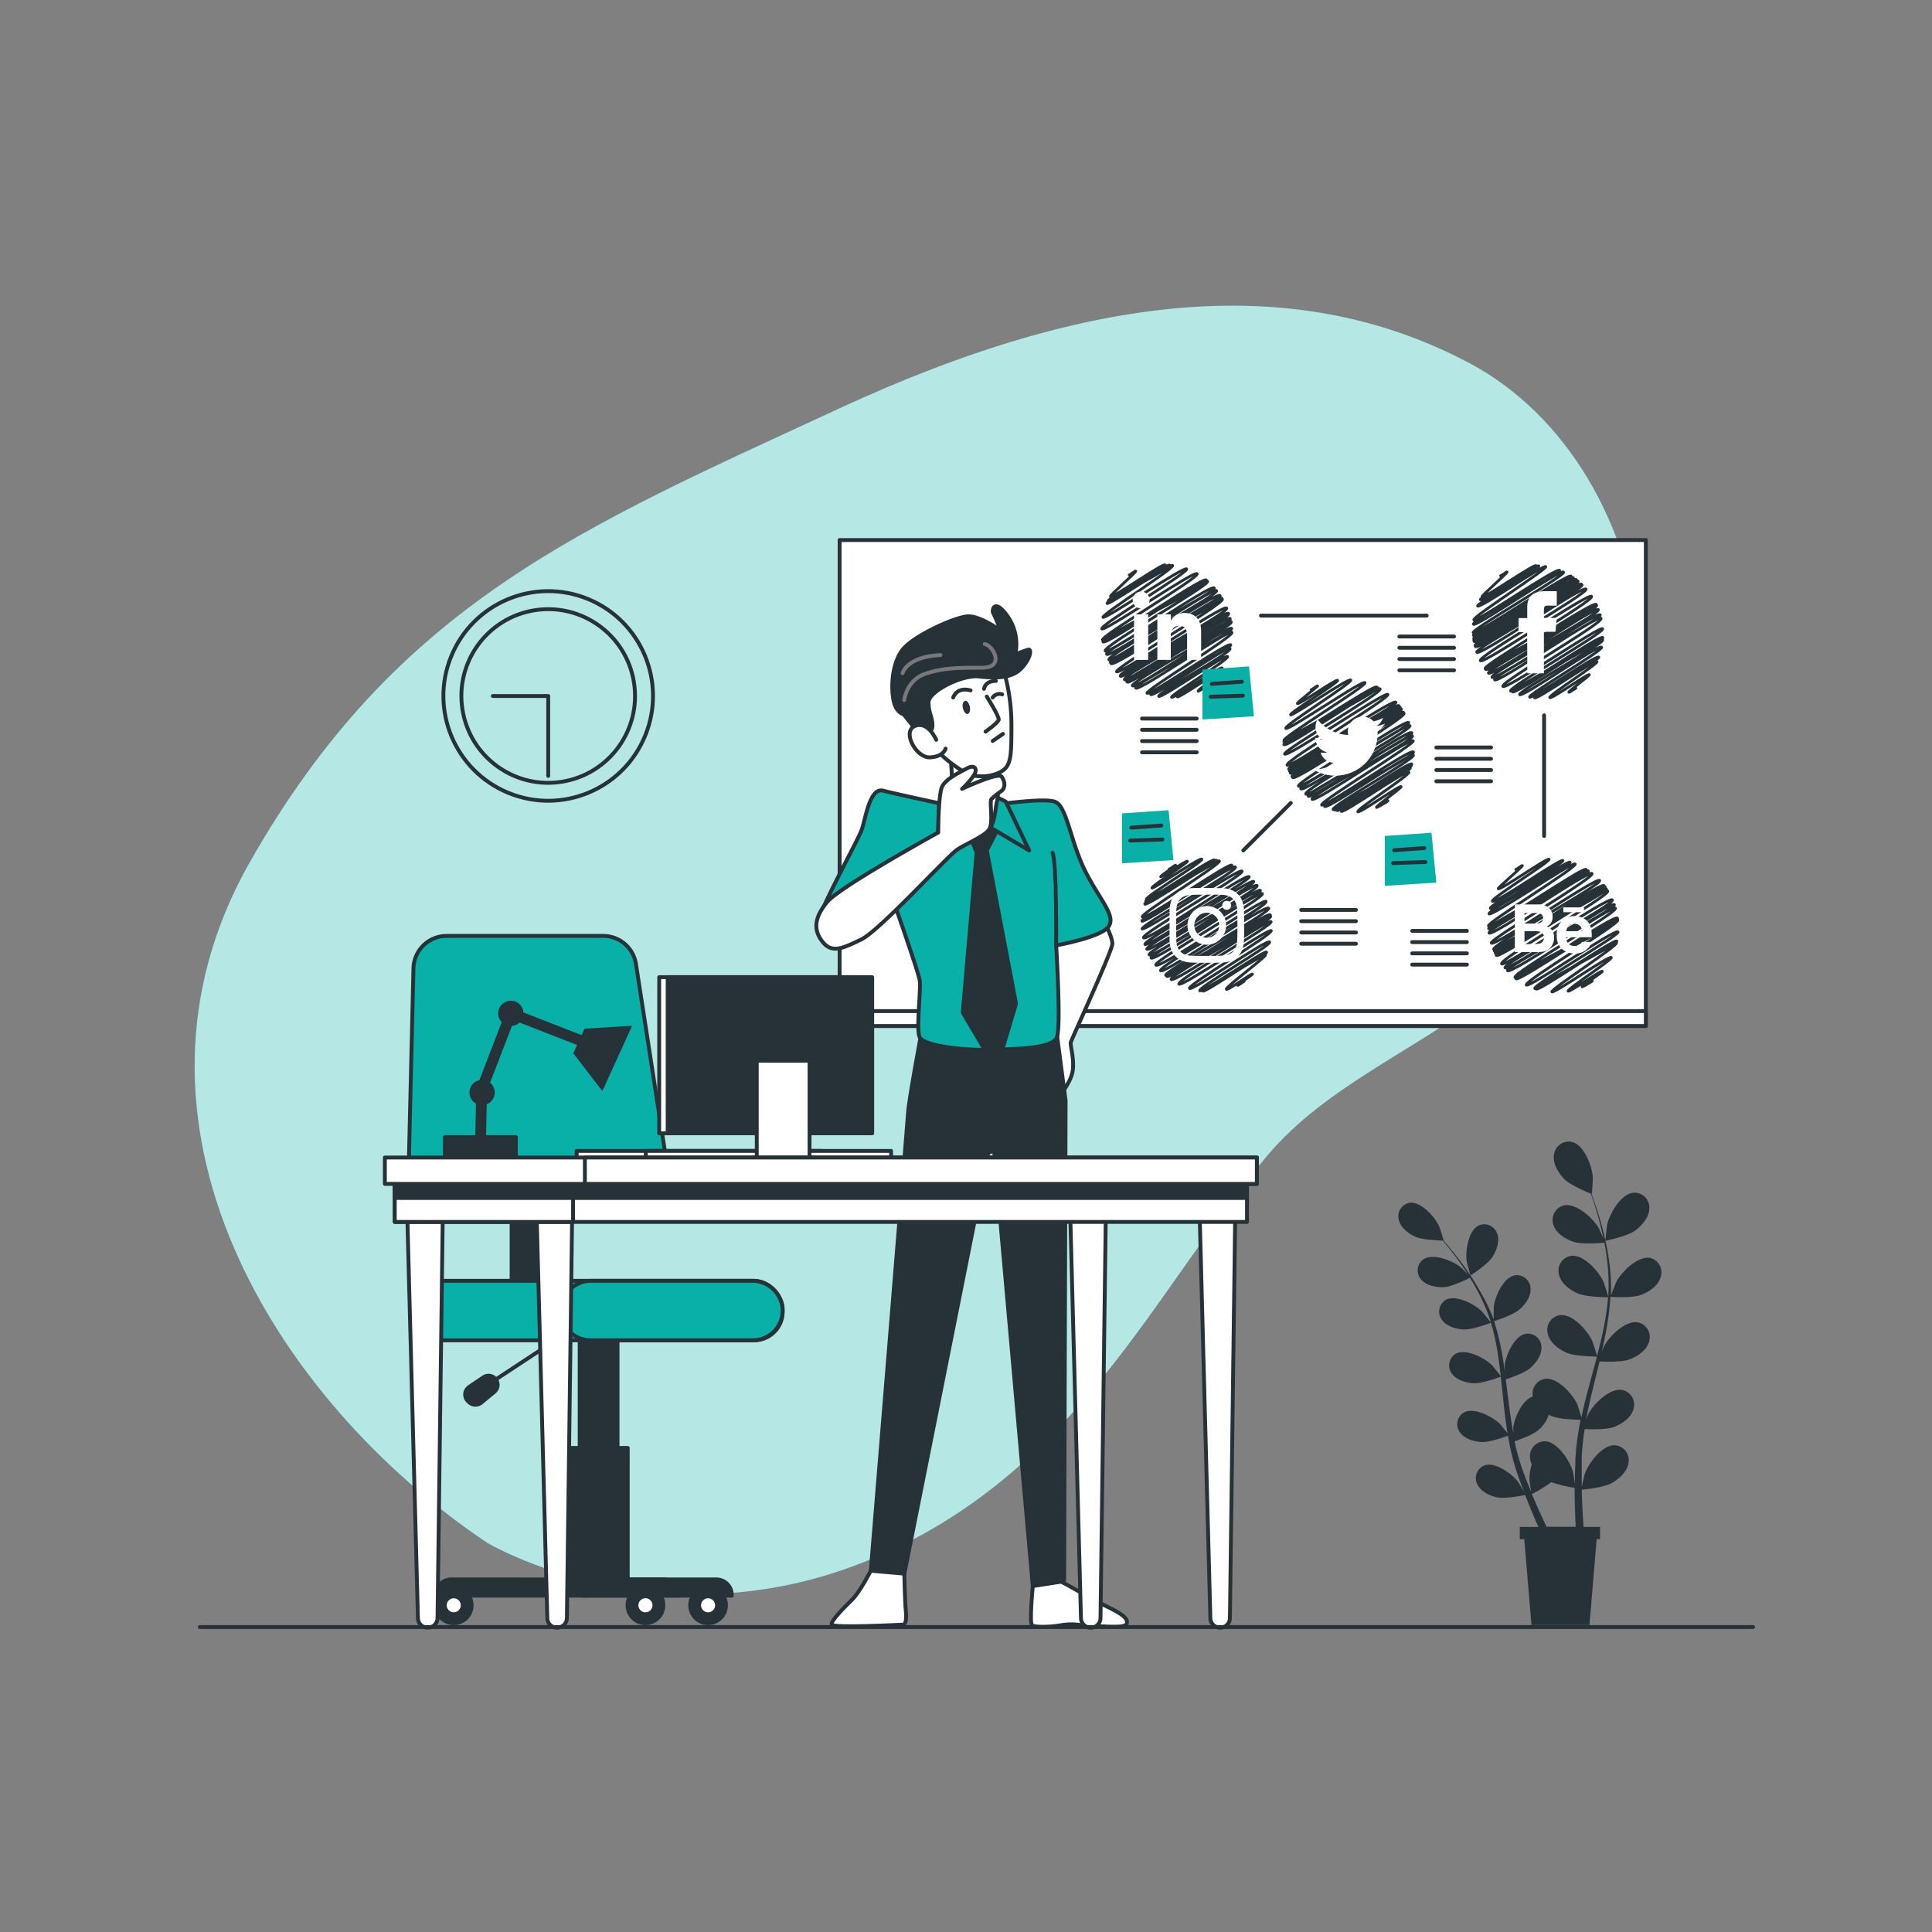 <svg xmlns="http://www.w3.org/2000/svg" viewBox="0 0 500 500"><rect x="0" y="0" width="500" height="500" fill="#808080" stroke="none"/><g id="freepik--background-simple--inject-200"><path d="M126.05,399.25s44.5,26.64,98.5,4.62,74-69.78,103.42-104.79c15.41-18.34,39.4-27.63,58.18-42.7,60-48.18,44.67-135.68-6-162.48-43.87-23.2-96.41-19-163,11.83S102.62,156.15,64.58,223.25,71,362.37,126.05,399.25Z" style="fill:#08B0A7"></path><path d="M126.05,399.25s44.5,26.64,98.5,4.62,74-69.78,103.42-104.79c15.41-18.34,39.4-27.63,58.18-42.7,60-48.18,44.67-135.68-6-162.48-43.87-23.2-96.41-19-163,11.83S102.62,156.15,64.58,223.25,71,362.37,126.05,399.25Z" style="fill:#fff;opacity:0.7"></path></g><g id="freepik--Plants--inject-200"><path d="M427.08,325.55c-3.21-.59-7.39,3.58-8.76,6.15-.1.18-1.07,2.63-1.41,3.56,0,0,0-.06,0-.09a51.17,51.17,0,0,0-.5-9,69.29,69.29,0,0,0-1.58-7.85c-.6-2.41-1.3-4.57-1.94-6.48-.35-1-.69-2-1-2.84l.06,0c.06,0,.29-3.94.27-4.19-.16-2.91-2.19-8.44-5.35-9.27a3.87,3.87,0,0,0-4.71,3.31c-.36,2.28,1.14,4.69,2.65,6.26s5.84,3.37,6.9,3.8c.32.9.66,1.89,1,3,.59,1.92,1.24,4.09,1.79,6.5.16.68.31,1.38.46,2.1-.47-1.09-1.18-2.64-1.26-2.78-1.49-2.51-5.84-6.49-9-5.76a3.86,3.86,0,0,0-2.65,5.1c.73,2.19,3.17,3.64,5.24,4.33s6.87.3,7.92.19c.28,1.49.54,3,.72,4.66a50.45,50.45,0,0,1,.3,8.85c0,.18,0,.36,0,.54-.14-.56-1.15-3.7-1.25-3.91-1.2-2.66-5.09-7.09-8.34-6.72a3.87,3.87,0,0,0-3.2,4.79c.49,2.25,2.76,4,4.74,4.87,2.27,1.05,7.78,1.06,8,1.06a69.43,69.43,0,0,1-1.31,8.74c-.45,2.14-1,4.29-1.55,6.44-.2-.73-1.14-3.64-1.23-3.84-1.2-2.66-5.09-7.09-8.34-6.72a3.87,3.87,0,0,0-3.2,4.79c.49,2.25,2.76,4,4.74,4.88,2.17,1,7.31,1.05,8,1.06-.25,1-.51,1.94-.78,2.92-.86,3.18-1.74,6.37-2.51,9.54-.27,1.09-.51,2.17-.73,3.25-.34-1.12-1-3.08-1-3.24-1.21-2.66-5.1-7.09-8.35-6.71a3.84,3.84,0,0,0-3.22,4.57c-2.74.87-4.75,5.46-5.06,8,0,.09,0,.7,0,1.4-.2-1-.38-2.06-.54-3.11-.44-2.91-.8-5.88-1.17-8.85l-.24-1.87c1.06-.34,4.95-1.67,6.43-3s3-3.42,2.79-5.51a3.52,3.52,0,0,0-4.07-3.28c-2.92.56-5.09,5.45-5.42,8.08,0,.09,0,.75,0,1.5-.22-1.61-.47-3.21-.76-4.79a62,62,0,0,0-2-8.06c.62-.19,5-1.62,6.63-3.07s3-3.43,2.79-5.52a3.5,3.5,0,0,0-4.07-3.27c-2.92.55-5.09,5.44-5.42,8.07,0,.19-.05,2.58,0,3.48,0,0,0-.06,0-.08A47.24,47.24,0,0,0,383,334.1a62.71,62.71,0,0,0-3.91-6.14c-1.3-1.84-2.6-3.45-3.76-4.86-.63-.75-1.23-1.44-1.79-2.07h.06c.05,0-1.05-3.43-1.14-3.64-1.09-2.42-4.62-6.44-7.57-6.11a3.51,3.51,0,0,0-2.91,4.34c.44,2.05,2.5,3.61,4.3,4.44s6,.95,7.08,1c.57.66,1.18,1.39,1.82,2.19,1.13,1.44,2.39,3.06,3.64,4.93.36.52.72,1.07,1.08,1.62-.76-.77-1.86-1.85-2-1.94-2.08-1.64-7.07-3.59-9.53-1.93a3.5,3.5,0,0,0-.59,5.19c1.34,1.61,3.89,2.05,5.86,2s5.92-2,6.77-2.43c.74,1.17,1.46,2.4,2.14,3.71a45.48,45.48,0,0,1,3.15,7.4c.05.16.09.32.14.48-.3-.43-2.19-2.77-2.34-2.91-1.89-1.86-6.63-4.34-9.26-3a3.52,3.52,0,0,0-1.15,5.1c1.15,1.75,3.63,2.46,5.61,2.59,2.27.15,6.94-1.65,7.16-1.73a60.34,60.34,0,0,1,1.74,7.83c.32,2,.57,4,.79,6-.4-.56-2.15-2.72-2.29-2.86-1.89-1.86-6.63-4.34-9.26-3a3.51,3.51,0,0,0-1.15,5.1c1.15,1.74,3.63,2.46,5.61,2.58,2.16.14,6.54-1.49,7.11-1.71.1.91.2,1.82.29,2.73.31,3,.61,6,1,8.91.13,1,.28,2,.44,3-.65-.83-1.83-2.28-1.95-2.4-1.89-1.86-6.63-4.34-9.26-3a3.52,3.52,0,0,0-1.15,5.1c1.15,1.75,3.63,2.46,5.61,2.58s5.77-1.21,6.87-1.62c.28,1.67.61,3.31,1,4.91.19.69.33,1.41.54,2.06l.6,2c.46,1.32.88,2.55,1.33,3.78.22.58.43,1.16.65,1.73-.54-.94-1.36-2.35-1.45-2.47-1.59-2.13-5.9-5.3-8.71-4.34a3.52,3.52,0,0,0-1.91,4.87c.88,1.9,3.22,3,5.15,3.41s6.52-.45,7.25-.61c.57,1.47,1.13,2.88,1.68,4.2s1.19,2.8,1.75,4.05h-4.82v3.17h1.15l1.88,22.23h15l1.87-22.23h.87v-3.17h-4.26c-.12-1.59-.23-3.31-.32-5.15-.07-1.43-.12-2.93-.16-4.48.8-.07,5.78-.57,7.82-1.74,1.89-1.08,4-3,4.3-5.27a3.87,3.87,0,0,0-3.6-4.49c-3.27-.09-6.76,4.66-7.73,7.41-.07.18-.58,2.39-.8,3.49,0-.94,0-1.9,0-2.87,0-1.41,0-2.89,0-4.32,0-.75.07-1.5.11-2.26s.14-1.49.2-2.25c.12-1.11.28-2.25.46-3.39,1.45.07,5.65.2,7.61-.55s4.41-2.35,5-4.56a3.86,3.86,0,0,0-2.88-5c-3.21-.59-7.38,3.57-8.76,6.15-.05.08-.3.7-.58,1.42.21-1.13.43-2.27.68-3.4.7-3.16,1.51-6.36,2.3-9.56.17-.67.33-1.34.5-2,1.22.07,5.74.24,7.79-.55s4.41-2.34,5-4.56a3.87,3.87,0,0,0-2.88-5c-3.22-.58-7.39,3.58-8.76,6.16-.05.09-.33.76-.63,1.53.41-1.74.79-3.49,1.11-5.23a68.45,68.45,0,0,0,1.15-9.06c.71.05,5.8.32,8-.53,2-.78,4.4-2.34,5-4.56A3.86,3.86,0,0,0,427.08,325.55Zm-26.85,69.57q-1-2.16-2.18-4.74c-.53-1.19-1.06-2.44-1.6-3.74a32.56,32.56,0,0,0,5-3.06,36.59,36.59,0,0,0,6.07,1.48c0,1.73,0,3.4.07,5,.05,1.82.12,3.51.2,5.08Zm7.9-22.1c-.08.78-.22,1.57-.25,2.33s-.11,1.5-.17,2.25c0,1.54-.11,3-.12,4.41,0,.68,0,1.36,0,2-.17-1.18-.46-3-.51-3.11-.79-2.81-4-7.78-7.23-7.9a3.87,3.87,0,0,0-3.89,4.24,5,5,0,0,0,.46,1.73,13.12,13.12,0,0,0-.61,3.91c0,.18.29,2.21.46,3.22-.32-.79-.65-1.59-1-2.42-.47-1.18-.93-2.45-1.39-3.67-.21-.64-.42-1.29-.64-2s-.37-1.31-.56-2c-.26-1-.5-2-.72-3,1.25-.42,4.85-1.68,6.26-3a8.94,8.94,0,0,0,2.61-3.88l.52.27c2,.91,6.41,1,7.7,1.05Q408.5,370.33,408.13,373Z" style="fill:#263238"></path><path d="M423.19,318.45c1.75-1.29,3.63-3.43,3.66-5.73a3.87,3.87,0,0,0-4.09-4.05c-3.26.29-6.18,5.41-6.83,8.25-.06.25-.49,4.19-.43,4.18S421.13,320,423.19,318.45Z" style="fill:#263238"></path><path d="M380.58,330.07s4.39-2.8,5.65-4.76c1.06-1.67,2-4.09,1.23-6.05a3.51,3.51,0,0,0-4.79-2.09c-2.67,1.3-3.47,6.6-3.09,9.22C379.61,326.61,380.53,330.1,380.58,330.07Z" style="fill:#263238"></path></g><g id="freepik--Board--inject-200"><rect x="217.29" y="139.76" width="208.65" height="125.77" style="fill:#fff;stroke:#263238;stroke-linecap:round;stroke-linejoin:round"></rect><rect x="217.29" y="261.67" width="208.65" height="3.86" style="fill:#fff;stroke:#263238;stroke-linecap:round;stroke-linejoin:round"></rect><path d="M392.29,225c.07.12,1.62-1.1,1.7-1,.16.28-6.43,5.76-6.27,6,.35.62,12.84-8.19,13.18-7.61s-15.08,10.15-14.68,10.85c.52.89,17.84-11.25,18.26-10.54s-19.25,11.6-18.8,12.38,20.18-12.76,20.67-11.93-21.49,12.43-21,13.35,21.81-13.75,22.31-12.88-22.94,15.19-22.45,16c.66,1.15,24.7-15.61,25.28-14.6s-25.78,14.35-25.23,15.31,25.19-16,25.83-14.91c.55.94-26.38,14.92-25.73,16.05s26-16.54,26.67-15.4-26.66,17.06-26.09,18c.68,1.17,27.4-17.34,28.06-16.2s-28.17,16.6-27.44,17.86,27.83-17.83,28.6-16.51c.63,1.1-29,15.9-28.43,16.92.7,1.21,28-17.77,28.71-16.57s-29.14,16-28.48,17.13c.77,1.32,28.11-17.8,28.79-16.62.59,1-29.15,16.08-28.51,17.18s28.19-17.79,28.85-16.65-28.2,17.57-27.47,18.84c.63,1.09,27.94-17.8,28.67-16.55s-28.45,16.44-27.8,17.56,27.68-17.43,28.31-16.34-28.27,16.06-27.68,17.08c.73,1.26,27.33-17.22,27.95-16.14s-26.65,16.77-26,17.89,25.82-16.58,26.54-15.32c.58,1-27.05,14.28-26.38,15.43S418,236.84,418.66,238s-26.91,14.28-26.32,15.3,25.66-16.35,26.33-15.19c.57,1-24.26,15.79-23.68,16.8s23.13-14.81,23.76-13.72c.47.82-22.08,13.72-21.55,14.63s20.77-13.09,21.24-12.27-21.36,11.55-20.87,12.4,20.22-13,20.79-12c.48.82-17.14,12.07-16.75,12.74s15-9.63,15.4-8.89c.3.52-11.49,8.21-11.21,8.7s8.62-5.57,8.88-5.12c.12.2-5.41,3.82-5.27,4s2.57-1.71,2.67-1.54-2.08,1.2-2,1.27,1.61-1.11,1.69-1" style="fill:none;stroke:#263238;stroke-linecap:round;stroke-linejoin:round;stroke-width:0.72px"></path><path d="M399.38,246.29a3.43,3.43,0,0,0,1.4-.62,3.52,3.52,0,0,0,.87-1,3.59,3.59,0,0,0,.55-2,3.28,3.28,0,0,0-.48-1.81,2.75,2.75,0,0,0-1.43-1.09,2.78,2.78,0,0,0,.94-.7,2.7,2.7,0,0,0,.58-1.82,3.11,3.11,0,0,0-.57-1.88,3.79,3.79,0,0,0-3.2-1.31h-6v12.33h5.56A8.65,8.65,0,0,0,399.38,246.29Zm-4.84-10h2.68a4.58,4.58,0,0,1,1.46.19,1.12,1.12,0,0,1,.67,1.14,1.15,1.15,0,0,1-.51,1.08,2.41,2.41,0,0,1-1.3.31h-3Zm0,8.05V241h3a3.25,3.25,0,0,1,1.23.21,1.33,1.33,0,0,1,.79,1.32,1.54,1.54,0,0,1-.82,1.54,2.78,2.78,0,0,1-1.24.22Z" style="fill:#fff"></path><path d="M404.29,245.64a5,5,0,0,0,3.21,1.12,4.41,4.41,0,0,0,3.43-1.33,3,3,0,0,0,.89-1.65h-2.44a1.89,1.89,0,0,1-.49.63,2,2,0,0,1-1.32.42,2.45,2.45,0,0,1-1.32-.34,2.2,2.2,0,0,1-.95-1.93h6.64a11.36,11.36,0,0,0-.07-1.81,4.76,4.76,0,0,0-.73-1.89,3.7,3.7,0,0,0-1.58-1.34,5.08,5.08,0,0,0-2.14-.43,4.42,4.42,0,0,0-3.27,1.26A5,5,0,0,0,402.9,242,4.41,4.41,0,0,0,404.29,245.64Zm1.7-6.06a1.89,1.89,0,0,1,1.43-.52,2.07,2.07,0,0,1,1.41.49,2,2,0,0,1,.64,1.44h-4.11A2.43,2.43,0,0,1,406,239.58Z" style="fill:#fff"></path><rect x="404.58" y="234.83" width="5.36" height="1.25" style="fill:#fff"></rect><path d="M388.35,149c.07.13,1.62-1.1,1.69-1,.16.29-6.73,6.2-6.54,6.52.32.55,13.68-8.72,14-8.11s-14.71,8.21-14.38,8.79,14.76-9.38,15.13-8.74-16.21,9.76-15.86,10.37c.48.83,17.25-10.89,17.65-10.19s-19.09,13-18.62,13.81,21.63-13.86,22.22-12.83c.47.8-22.87,13-22.32,13.93s22.75-14.52,23.35-13.48c.51.88-23.9,14.81-23.41,15.66s24.75-15.63,25.33-14.62-25.85,14.34-25.27,15.35,25.19-16.13,25.87-14.94-26.34,14.81-25.8,15.75c.64,1.11,25.89-16.33,26.48-15.29s-27.08,14.64-26.45,15.74,26.16-16.56,26.8-15.47S380.79,164.8,381.48,166s26.32-16.6,26.93-15.55-27.3,15.53-26.66,16.63,26.89-17,27.51-15.89c.71,1.23-28.07,15.05-27.46,16.12.76,1.31,27-17,27.64-15.95s-27.86,16.38-27.25,17.44c.71,1.24,27.56-17.57,28.28-16.33.62,1.07-28.05,17.32-27.36,18.51s28.12-17.82,28.8-16.63-28.17,17.66-27.57,18.7,28.06-17.85,28.78-16.61S383.75,172,384.46,173.23s28.1-17.7,28.74-16.59-28.57,16.55-28,17.56c.68,1.18,27.81-17.56,28.46-16.43s-28.21,16.35-27.53,17.52,27.34-17.28,28-16.16-28,15.62-27.33,16.81,26.83-17.15,27.55-15.91-26.1,16.45-25.43,17.61,25.28-15.9,25.84-14.92-24.4,15.13-23.83,16.11S414.22,164,414.81,165s-23.87,13.15-23.35,14.05,22.76-14.43,23.31-13.46-22,13.32-21.51,14.17c.59,1,20.66-13.26,21.24-12.26.48.83-19.07,12.2-18.65,12.92s17.44-11.19,17.92-10.35c.36.61-17.09,9.77-16.65,10.52s15.76-10.09,16.19-9.35c.31.54-12.57,8.71-12.24,9.29s10-6.37,10.25-5.92c.13.22-5.44,4.31-5.32,4.53s1.77-1.18,1.84-1.06-1.78.95-1.74,1,1.6-1.12,1.69-1" style="fill:none;stroke:#263238;stroke-linecap:round;stroke-linejoin:round;stroke-width:0.72px"></path><path d="M395.27,174.25h4.29V163.51h3l.32-3.6h-3.32v-2c0-.84.17-1.18,1-1.18h2.33V153h-3c-3.2,0-4.64,1.4-4.64,4.1v2.86H393v3.64h2.23Z" style="fill:#fff"></path><path d="M339.33,178.49c.07.12,1.62-1.11,1.7-1s-5.43,4.37-5.3,4.59c.29.5,10.17-6.51,10.45-6S333.7,184.48,334,185s15.16-9.75,15.59-9-17.31,11.7-16.84,12.51,20-12.72,20.53-11.85-21.51,14.13-21,15,23.42-14.77,24-13.83-24.49,13.29-24,14.15c.65,1.12,23.61-15.15,24.27-14,.51.89-24.86,13.74-24.3,14.72.65,1.13,24.26-15.57,24.94-14.39.57,1-25.28,15.92-24.74,16.84.63,1.1,26.18-16.44,26.75-15.44S332.48,196.91,333.09,198s27.47-17.47,28.17-16.26c.58,1-28.43,16.16-27.75,17.35.78,1.35,27.88-17.56,28.51-16.46s-29,15.71-28.29,17,27.92-17.83,28.65-16.55c.6,1-29.14,15.84-28.44,17s28.1-17.71,28.74-16.59-28.95,16.38-28.31,17.5c.75,1.29,28.18-17.8,28.84-16.65S333.85,200,334.53,201.22s28.14-17.87,28.85-16.65-28,17.81-27.35,18.88,27.9-17.57,28.53-16.47c.73,1.26-28.63,16-27.92,17.18s27.58-17.55,28.28-16.33c.6,1-27.71,16.45-27,17.68s26.73-17.15,27.47-15.87c.64,1.11-27.47,15.32-26.83,16.43s26.36-16.77,27-15.61-26.67,15.3-26,16.39,25.53-16.24,26.18-15.12c.5.88-24.23,15.69-23.7,16.61s23.11-14.87,23.76-13.73-23.61,13.11-23,14.09,22.46-14.19,23-13.27S344.44,208.61,345,209.5s19.83-12.72,20.38-11.76c.46.78-20.57,11-20.08,11.85s19.58-12.32,20-11.56S345.55,209,346,209.75s18.55-11.82,19-11c.38.65-18.34,10.45-17.9,11.22s17-11,17.52-10.11c.37.64-13.59,9.6-13.24,10.21s10.95-7,11.24-6.49c.16.28-6.58,5.1-6.42,5.36s2.89-1.92,3-1.73-2.88,1.53-2.81,1.65,2.6-1.74,2.71-1.56-2.1,1.21-2.06,1.29,1.62-1.11,1.69-1" style="fill:none;stroke:#263238;stroke-linecap:round;stroke-linejoin:round;stroke-width:0.72px"></path><path d="M339.67,199a10.94,10.94,0,0,0,16.85-9.72,7.77,7.77,0,0,0,1.92-2,7.47,7.47,0,0,1-2.21.61,3.81,3.81,0,0,0,1.69-2.13,7.67,7.67,0,0,1-2.44.93,3.86,3.86,0,0,0-6.57,3.52,10.94,10.94,0,0,1-7.94-4,3.85,3.85,0,0,0,1.2,5.14,3.81,3.81,0,0,1-1.75-.48,3.86,3.86,0,0,0,3.09,3.83,3.77,3.77,0,0,1-1.74.06,3.84,3.84,0,0,0,3.6,2.68A7.7,7.7,0,0,1,339.67,199Z" style="fill:#fff"></path><path d="M292.25,148.78c.07.12,1.61-1.12,1.69-1,.19.33-6.77,6.28-6.58,6.61.34.6,13.8-8.85,14.18-8.19s-15,8.75-14.73,9.29,15.49-10,15.94-9.21-16.63,9.25-16.26,9.89,16.56-10.66,17-9.84-18.48,12.7-18.06,13.44,21.15-13.46,21.69-12.52-22.56,14.5-22,15.5,24.08-15.35,24.71-14.27-25.11,16.09-24.5,17.15c.71,1.24,26.17-16.72,26.87-15.51S284.77,164.79,285.44,166s26.42-16.68,27-15.61-27.7,14.55-27,15.73,26.36-16.93,27.1-15.65c.58,1-27.24,16.76-26.53,18s27.5-17.59,28.24-16.3c.63,1.09-28.61,15.91-27.87,17.17s27.76-17.71,28.49-16.45c.62,1.07-28.61,16.64-27.9,17.87.62,1.07,28.06-17.91,28.8-16.63.61,1.06-29.06,16.21-28.4,17.36s28.11-17.93,28.85-16.65c.6,1.06-29.29,15.87-28.7,16.88.75,1.31,28.19-17.77,28.84-16.65s-28,17.77-27.4,18.78,27.8-17.7,28.51-16.47-28.19,16.49-27.57,17.57c.71,1.23,27.32-17.5,28.07-16.2.63,1.09-28.61,15.23-28,16.26s27.33-17.41,28-16.19S290.26,174.69,291,175.9c.59,1,26.7-17,27.39-15.81s-27.48,15.15-26.79,16.33c.57,1,26.27-16.81,27-15.58.57,1-27.54,14.52-26.86,15.69.58,1,26.15-16.8,26.89-15.52.58,1-26.16,15.47-25.59,16.47.69,1.2,25.07-16,25.72-14.85.52.89-25.42,14.46-24.86,15.43.67,1.17,24.33-15.46,24.94-14.41s-22.48,14.91-22,15.76,21.11-13.53,21.69-12.52c.49.85-21.22,12-20.75,12.85.57,1,20-12.84,20.55-11.87s-18.95,11.54-18.48,12.34,17.41-11.1,17.86-10.31-14.88,10-14.53,10.56,12.75-8.21,13.11-7.57-11.87,7-11.59,7.45,10.48-6.68,10.75-6.21c.16.27-5.53,4.53-5.4,4.75s1.61-1.11,1.69-1" style="fill:none;stroke:#263238;stroke-linecap:round;stroke-linejoin:round;stroke-width:0.72px"></path><rect x="293.49" y="159" width="3.65" height="11.78" style="fill:#fff"></rect><path d="M295.3,157.46a2.18,2.18,0,1,0-2.16-2.18A2.17,2.17,0,0,0,295.3,157.46Z" style="fill:#fff"></path><path d="M303,164.6c0-1.66.76-2.64,2.22-2.64s2,.94,2,2.64v6.18h3.63v-7.46c0-3.15-1.79-4.68-4.28-4.68a4.1,4.1,0,0,0-3.55,2V159h-3.5v11.78H303Z" style="fill:#fff"></path><path d="M302.6,224.89c.08.14,1.62-1.1,1.69-1s-4,2.77-3.91,3,6.72-4.34,6.92-4-9.43,6.51-9.19,6.93,12.56-8.1,12.93-7.46-14.76,9.72-14.36,10.41,17.2-11,17.67-10.2-18.24,10.09-17.86,10.74c.49.86,18-11.42,18.41-10.63s-19.13,10.46-18.65,11.3,18.83-12,19.34-11.16-20.48,13.61-20,14.49c.63,1.09,22.66-14.33,23.2-13.39s-23.78,13.6-23.27,14.47,23.59-15.08,24.23-14-24.68,15.1-24.17,16,25.28-16,25.88-14.94-26.18,16.15-25.55,17.25c.74,1.29,26.69-17,27.38-15.8.6,1-27.56,16.47-27,17.51s27.57-17.34,28.18-16.28-28.34,16.38-27.68,17.53,27.86-17.72,28.57-16.49-28.56,16.89-28,17.91c.79,1.37,28.2-17.76,28.84-16.65s-28.93,16.45-28.32,17.5c.73,1.26,28.2-17.77,28.84-16.65s-28.27,17.34-27.62,18.48c.78,1.35,27.95-17.57,28.57-16.49.73,1.25-28,16.7-27.32,17.94s27.2-17.46,28-16.15c.61,1.07-27.23,16.37-26.67,17.34.67,1.17,26.42-16.8,27.09-15.64s-27.41,14.84-26.8,15.91,26.21-16.67,26.88-15.52c.57,1-26.43,15.19-25.77,16.33s25.32-15.91,25.88-14.95-24.5,15.07-23.88,16.14,23.41-14.71,23.93-13.81-21.7,14-21.17,14.94,20.19-13,20.76-12c.49.84-18.59,11.78-18.12,12.6s16.94-10.7,17.33-10-16.86,9.45-16.5,10.09,15.76-10.1,16.19-9.35c.26.45-10.43,8.37-10.14,8.87s6.6-4.24,6.79-3.92c.09.15-4,2.74-3.86,2.91s1.61-1.12,1.69-1" style="fill:none;stroke:#263238;stroke-linecap:round;stroke-linejoin:round;stroke-width:0.72px"></path><path d="M312.32,231.53c2.58,0,2.88,0,3.9.06a5.4,5.4,0,0,1,1.8.33,3.23,3.23,0,0,1,1.83,1.84,5.33,5.33,0,0,1,.33,1.79c.05,1,.06,1.33.06,3.91s0,2.88-.06,3.9a5.33,5.33,0,0,1-.33,1.79A3.23,3.23,0,0,1,318,247a5.4,5.4,0,0,1-1.8.33c-1,.05-1.32.06-3.9.06s-2.89,0-3.91-.06a5.33,5.33,0,0,1-1.79-.33,3.07,3.07,0,0,1-1.11-.73,2.85,2.85,0,0,1-.72-1.11,5.26,5.26,0,0,1-.34-1.79c0-1-.05-1.33-.05-3.9s0-2.89.05-3.91a5.26,5.26,0,0,1,.34-1.79,2.85,2.85,0,0,1,.72-1.11,3.07,3.07,0,0,1,1.11-.73,5.33,5.33,0,0,1,1.79-.33c1-.05,1.33-.06,3.91-.06m0-1.74c-2.63,0-2.95,0-4,.06a7.12,7.12,0,0,0-2.34.45,4.74,4.74,0,0,0-1.71,1.12,4.65,4.65,0,0,0-1.12,1.71,7.34,7.34,0,0,0-.45,2.34c0,1,0,1.36,0,4s0,2.95,0,4a7.34,7.34,0,0,0,.45,2.34,4.65,4.65,0,0,0,1.12,1.71,4.74,4.74,0,0,0,1.71,1.12,7.12,7.12,0,0,0,2.34.45c1,.05,1.36.06,4,.06s2.95,0,4-.06a7.19,7.19,0,0,0,2.35-.45,4.82,4.82,0,0,0,1.71-1.12,4.62,4.62,0,0,0,1.11-1.71,7.07,7.07,0,0,0,.45-2.34c.05-1,.06-1.36.06-4s0-3-.06-4a7.07,7.07,0,0,0-.45-2.34,4.62,4.62,0,0,0-1.11-1.71,4.82,4.82,0,0,0-1.71-1.12,7.19,7.19,0,0,0-2.35-.45c-1,0-1.36-.06-4-.06" style="fill:#fff"></path><path d="M312.32,234.49a5,5,0,1,0,5,5,5,5,0,0,0-5-5m0,8.19a3.23,3.23,0,1,1,3.22-3.22,3.22,3.22,0,0,1-3.22,3.22" style="fill:#fff"></path><path d="M318.63,234.3a1.16,1.16,0,1,1-1.15-1.16,1.15,1.15,0,0,1,1.15,1.16" style="fill:#fff"></path><line x1="371.72" y1="193.45" x2="385.88" y2="193.45" style="fill:none;stroke:#263238;stroke-linecap:round;stroke-linejoin:round"></line><line x1="371.72" y1="196.37" x2="385.88" y2="196.37" style="fill:none;stroke:#263238;stroke-linecap:round;stroke-linejoin:round"></line><line x1="371.72" y1="199.28" x2="385.88" y2="199.28" style="fill:none;stroke:#263238;stroke-linecap:round;stroke-linejoin:round"></line><line x1="371.72" y1="202.19" x2="385.88" y2="202.19" style="fill:none;stroke:#263238;stroke-linecap:round;stroke-linejoin:round"></line><line x1="326.35" y1="159.32" x2="369.23" y2="159.32" style="fill:none;stroke:#263238;stroke-linecap:round;stroke-linejoin:round"></line><line x1="321.77" y1="220.09" x2="334.05" y2="207.81" style="fill:none;stroke:#263238;stroke-linecap:round;stroke-linejoin:round"></line><line x1="399.61" y1="185.13" x2="399.61" y2="216.35" style="fill:none;stroke:#263238;stroke-linecap:round;stroke-linejoin:round"></line><line x1="336.76" y1="235.49" x2="350.91" y2="235.49" style="fill:none;stroke:#263238;stroke-linecap:round;stroke-linejoin:round"></line><line x1="336.76" y1="238.41" x2="350.91" y2="238.41" style="fill:none;stroke:#263238;stroke-linecap:round;stroke-linejoin:round"></line><line x1="336.76" y1="241.32" x2="350.91" y2="241.32" style="fill:none;stroke:#263238;stroke-linecap:round;stroke-linejoin:round"></line><line x1="336.76" y1="244.24" x2="350.91" y2="244.24" style="fill:none;stroke:#263238;stroke-linecap:round;stroke-linejoin:round"></line><line x1="295.55" y1="185.96" x2="309.7" y2="185.96" style="fill:none;stroke:#263238;stroke-linecap:round;stroke-linejoin:round"></line><line x1="295.55" y1="188.87" x2="309.7" y2="188.87" style="fill:none;stroke:#263238;stroke-linecap:round;stroke-linejoin:round"></line><line x1="295.55" y1="191.79" x2="309.7" y2="191.79" style="fill:none;stroke:#263238;stroke-linecap:round;stroke-linejoin:round"></line><line x1="295.55" y1="194.7" x2="309.7" y2="194.7" style="fill:none;stroke:#263238;stroke-linecap:round;stroke-linejoin:round"></line><line x1="362.15" y1="164.73" x2="376.3" y2="164.73" style="fill:none;stroke:#263238;stroke-linecap:round;stroke-linejoin:round"></line><line x1="362.15" y1="167.65" x2="376.3" y2="167.65" style="fill:none;stroke:#263238;stroke-linecap:round;stroke-linejoin:round"></line><line x1="362.15" y1="170.56" x2="376.3" y2="170.56" style="fill:none;stroke:#263238;stroke-linecap:round;stroke-linejoin:round"></line><line x1="362.15" y1="173.47" x2="376.3" y2="173.47" style="fill:none;stroke:#263238;stroke-linecap:round;stroke-linejoin:round"></line><line x1="365.48" y1="240.91" x2="379.63" y2="240.91" style="fill:none;stroke:#263238;stroke-linecap:round;stroke-linejoin:round"></line><line x1="365.48" y1="243.82" x2="379.63" y2="243.82" style="fill:none;stroke:#263238;stroke-linecap:round;stroke-linejoin:round"></line><line x1="365.48" y1="246.73" x2="379.63" y2="246.73" style="fill:none;stroke:#263238;stroke-linecap:round;stroke-linejoin:round"></line><line x1="365.48" y1="249.65" x2="379.63" y2="249.65" style="fill:none;stroke:#263238;stroke-linecap:round;stroke-linejoin:round"></line><polygon points="370.47 215.51 358.4 216.35 358.4 229.25 371.72 228.42 370.47 215.51" style="fill:#08B0A7"></polygon><line x1="360.83" y1="220.04" x2="368.6" y2="219.48" style="fill:none;stroke:#263238;stroke-linecap:round;stroke-linejoin:round"></line><line x1="360.55" y1="223.37" x2="368.88" y2="223.09" style="fill:none;stroke:#263238;stroke-linecap:round;stroke-linejoin:round"></line><polygon points="323.26 172.47 311.19 173.3 311.19 186.2 324.51 185.37 323.26 172.47" style="fill:#08B0A7"></polygon><line x1="313.61" y1="176.99" x2="321.39" y2="176.43" style="fill:none;stroke:#263238;stroke-linecap:round;stroke-linejoin:round"></line><line x1="313.33" y1="180.32" x2="321.66" y2="180.04" style="fill:none;stroke:#263238;stroke-linecap:round;stroke-linejoin:round"></line><polygon points="302.43 209.68 290.36 210.51 290.36 223.42 303.68 222.59 302.43 209.68" style="fill:#08B0A7"></polygon><line x1="292.78" y1="214.2" x2="300.56" y2="213.65" style="fill:none;stroke:#263238;stroke-linecap:round;stroke-linejoin:round"></line><line x1="292.5" y1="217.54" x2="300.83" y2="217.26" style="fill:none;stroke:#263238;stroke-linecap:round;stroke-linejoin:round"></line></g><g id="freepik--Character--inject-200"><path d="M285.61,238.24s2.27,4.16,2.27,6S277.3,269,277.11,269.78s1.13,4.92.38,7.94S273.9,284,273.9,284l-3.59-15.49a9.53,9.53,0,0,0,2.08-9.44c-1.89-5.48-1.89-17.19-1.89-17.19Z" style="fill:#fff;stroke:#263238;stroke-linecap:round;stroke-linejoin:round"></path><path d="M267.29,410.47s-.94,9.59-.19,10.16,4.61.48,7.27,0c3.63-.66,5.61.16,8.26.16s8.31.72,8.91-.49c1.16-2.32-5.74-4.54-9.52-6.8s-7.36-4.16-7.36-4.16Z" style="fill:#fff;stroke:#263238;stroke-linecap:round;stroke-linejoin:round"></path><path d="M238.58,266.57s-3.4,18.14-3.59,21.53-9.63,118.41-9.63,118.41l8.69.75,21.72-109,1.51-.37,10,112.54,8.12-1.51.38-124.07-2.46-18.69Z" style="fill:#263238;stroke:#263238;stroke-linecap:round;stroke-linejoin:round"></path><path d="M247.27,208.78s-15.11-3.21-18.7-4.15S224,212.18,222.91,215s-11.9,22.48-11.15,24,3.59,5.48,9.26,1.51,9.06-10.58,9.06-10.58,7.56,21.35,7.94,23.8-1,12.66,0,14.73,10.38,3.4,18.13,3.21,16.24-.37,17.37-3.21-.19-23.79-.19-23.79,11.71-2.08,13.6-4.91-2.26-6.8-6-14.17-4.72-16.24-7.56-17.94-21.34,1.51-23,1.51A12.09,12.09,0,0,1,247.27,208.78Z" style="fill:#08B0A7;stroke:#263238;stroke-linecap:round;stroke-linejoin:round"></path><polygon points="250.1 213.88 252.75 220.68 249.16 262.04 257.85 276.77 262.95 259.77 255.39 220.11 259.55 211.99 253.88 209.54 249.54 212.94 250.1 213.88" style="fill:#263238;stroke:#263238;stroke-linecap:round;stroke-linejoin:round"></polygon><path d="M243.11,207.65l-.56,12.09,12.65-6.24,11.15,6.61-6.05-12.65a20.15,20.15,0,0,0-9.25-2.46A12.19,12.19,0,0,0,243.11,207.65Z" style="fill:#08B0A7;stroke:#263238;stroke-linecap:round;stroke-linejoin:round"></path><path d="M245.76,194.43a52.57,52.57,0,0,1,.57,9.63c-.19,5.29.56,4.16,3,8.12s4.15,5.48,6.23,3.21,2.08-7,2.46-7.93.75-11.9.75-11.9S256.15,197.45,245.76,194.43Z" style="fill:#fff;stroke:#263238;stroke-linecap:round;stroke-linejoin:round"></path><path d="M259.33,172.15a50.06,50.06,0,0,1,2.43,15.09c0,8.28,0,11-2.76,12.5s-7,1.62-9.57,0a36.19,36.19,0,0,1-7.14-5.68c-1.79-1.95-6.66-7.95-7.31-12s7.15-9.25,13.64-11.85A9.82,9.82,0,0,1,259.33,172.15Z" style="fill:#fff;stroke:#263238;stroke-linecap:round;stroke-linejoin:round"></path><path d="M251,182.9c.18.94-.08,1.78-.58,1.88s-1-.59-1.23-1.54.08-1.78.58-1.88S250.79,182,251,182.9Z" style="fill:#263238"></path><path d="M256.91,180.52a2.15,2.15,0,0,1,2.45-.82" style="fill:none;stroke:#263238;stroke-linecap:round;stroke-linejoin:round"></path><line x1="256.91" y1="191.76" x2="259.57" y2="189.92" style="fill:none;stroke:#263238;stroke-linecap:round;stroke-linejoin:round"></line><path d="M246.69,180.52s.82-2.86,4.5-1.84" style="fill:none;stroke:#263238;stroke-linecap:round;stroke-linejoin:round"></path><path d="M254.66,178.27s.21-2.05,3.07-2.05" style="fill:none;stroke:#263238;stroke-linecap:round;stroke-linejoin:round"></path><path d="M255.38,180.26s3.25,5.2,3.09,6-3.41,3.08-3.41,3.08" style="fill:none;stroke:#263238;stroke-linecap:round;stroke-linejoin:round"></path><path d="M239.85,189.84a2.11,2.11,0,0,0,1.46-2.27c0-1.95-1-3.08-1-5.84s8.6-7.15,13-6.66,8.44.49,10.88-1.95,2.92-5.19,1.95-5a22.43,22.43,0,0,0-3.41,1.3,12.43,12.43,0,0,0-1.95-9.9c-3.41-4.87-4.22-1.62-3.73-.81s1.94,4.54,1.94,4.54-5.35-4.05-8.76-3.73-14.28,5.19-16.88,8.93-2.76,9.57-2.11,12.82,2.6,3.57,2.6,3.57l4.38,5.52Z" style="fill:#263238;stroke:#263238;stroke-linecap:round;stroke-linejoin:round"></path><path d="M234,181.18s.61-5.11,5.31-6.75,9-1.63,14.92-1.63,2.86-5.72.61-6.13" style="fill:none;stroke:#787878;stroke-linecap:round;stroke-linejoin:round"></path><path d="M233.58,174.23s1-4.29,9.81-4.7" style="fill:none;stroke:#787878;stroke-linecap:round;stroke-linejoin:round"></path><path d="M242.29,191.46s-2.11-5-5.52-3.57.32,8.28,3.89,8.12,4.06-2.27,4.06-2.27" style="fill:#fff;stroke:#263238;stroke-linecap:round;stroke-linejoin:round"></path><path d="M242.81,215.46s0-10.05,1.06-12,4.41-3.53,6.35-4.59,2.82,0,1.94,1.59a20,20,0,0,1-3.18,3.7s9.35-4.41,10.23-3.17,1.06,2.82,0,3.7a19,19,0,0,0-2.64,2.12c-.53.7.53,6-.53,7.76s-5.82,3.7-8.29,5.29-20.11,21-24.87,23.28-7.59,3.71-10.06.53-1.94-6.35,1.24-10.23S242.81,215.46,242.81,215.46Z" style="fill:#fff;stroke:#263238;stroke-linecap:round;stroke-linejoin:round"></path><path d="M225.36,406.51s-2.83,5.48-4.72,7.36-5.77,5.65-5.39,6.59,18.16,0,18.16,0,1.49.66,1-3.75c-.22-2.07-.38-9.45-.38-9.45Z" style="fill:#fff;stroke:#263238;stroke-linecap:round;stroke-linejoin:round"></path><path d="M273.33,244.67s.19-21.35-.94-24" style="fill:#fff;stroke:#263238;stroke-linecap:round;stroke-linejoin:round"></path></g><g id="freepik--Chair--inject-200"><path d="M122.06,415.45a4.63,4.63,0,1,0-4.63,4.63A4.63,4.63,0,0,0,122.06,415.45Z" style="fill:#263238;stroke:#263238;stroke-linecap:round;stroke-linejoin:round"></path><circle cx="117.43" cy="415.45" r="2.32" style="fill:#fff;stroke:#263238;stroke-linecap:round;stroke-linejoin:round"></circle><path d="M171.67,415.45a4.63,4.63,0,1,0-4.63,4.63A4.63,4.63,0,0,0,171.67,415.45Z" style="fill:#263238;stroke:#263238;stroke-linecap:round;stroke-linejoin:round"></path><path d="M169.36,415.45a2.32,2.32,0,1,0-2.32,2.31A2.32,2.32,0,0,0,169.36,415.45Z" style="fill:#fff;stroke:#263238;stroke-linecap:round;stroke-linejoin:round"></path><circle cx="183.25" cy="415.45" r="4.63" style="fill:#263238;stroke:#263238;stroke-linecap:round;stroke-linejoin:round"></circle><circle cx="183.25" cy="415.45" r="2.32" style="fill:#fff;stroke:#263238;stroke-linecap:round;stroke-linejoin:round"></circle><path d="M150.1,342.66h9.72a0,0,0,0,1,0,0v67.45a0,0,0,0,1,0,0h-9.8a0,0,0,0,1,0,0V342.7A0,0,0,0,1,150.1,342.66Z" style="fill:#263238;stroke:#263238;stroke-linecap:round;stroke-linejoin:round"></path><rect x="147.45" y="374.73" width="15.01" height="35.42" style="fill:#263238;stroke:#263238;stroke-linecap:round;stroke-linejoin:round"></rect><path d="M132.36,307.28H145a0,0,0,0,1,0,0v26.95a0,0,0,0,1,0,0H132.4a0,0,0,0,1,0,0V307.28A0,0,0,0,1,132.36,307.28Z" style="fill:#263238;stroke:#263238;stroke-linecap:round;stroke-linejoin:round"></path><path d="M163.46,307.29h-49a8.61,8.61,0,0,1-8.6-8.81L107,250.6a8.59,8.59,0,0,1,8.59-8.39h40.5a8.59,8.59,0,0,1,8.5,7.29L172,297.39A8.59,8.59,0,0,1,163.46,307.29Z" style="fill:#08B0A7;stroke:#263238;stroke-linecap:round;stroke-linejoin:round"></path><line x1="147.44" y1="344.41" x2="125.92" y2="358.58" style="fill:none;stroke:#263238;stroke-linecap:round;stroke-linejoin:round"></line><path d="M125.11,356.44l-3.67,2.47a2.41,2.41,0,0,0-.34,3.71l.26.24a2.39,2.39,0,0,0,3.2.14l3.37-2.78a2.36,2.36,0,0,0,.2-3.47h0A2.37,2.37,0,0,0,125.11,356.44Z" style="fill:#263238;stroke:#263238;stroke-linecap:round;stroke-linejoin:round"></path><rect x="107.38" y="331.47" width="95.17" height="15.4" rx="7.37" style="fill:#08B0A7;stroke:#263238;stroke-linecap:round;stroke-linejoin:round"></rect><path d="M202.49,338.23a7.9,7.9,0,0,0-8-6.76H153.19a7.91,7.91,0,0,0-8,6.76,7.7,7.7,0,0,0,7.64,8.63h42A7.7,7.7,0,0,0,202.49,338.23Z" style="fill:#08B0A7;stroke:#263238;stroke-linecap:round;stroke-linejoin:round"></path><path d="M116.77,408.75h68.61a4,4,0,0,1,4,4v.2a0,0,0,0,1,0,0h-76.6a0,0,0,0,1,0,0v-.2A4,4,0,0,1,116.77,408.75Z" style="fill:#263238;stroke:#263238;stroke-linecap:round;stroke-linejoin:round"></path><path d="M150.8,408.75h20.93a4,4,0,0,1,4,4v.2a0,0,0,0,1,0,0H150.8a0,0,0,0,1,0,0v-4.19A0,0,0,0,1,150.8,408.75Z" style="fill:#263238;stroke:#263238;stroke-linecap:round;stroke-linejoin:round"></path></g><g id="freepik--Table--inject-200"><rect x="149.23" y="297.86" width="63.48" height="2.56" style="fill:#fff;stroke:#263238;stroke-linecap:round;stroke-linejoin:round"></rect><rect x="167.13" y="297.86" width="63.48" height="2.56" style="fill:#fff;stroke:#263238;stroke-linecap:round;stroke-linejoin:round"></rect><rect x="170.6" y="252.89" width="52.94" height="40.41" style="fill:#fff;stroke:#263238;stroke-linecap:round;stroke-linejoin:round"></rect><rect x="172.79" y="252.89" width="52.94" height="40.41" style="fill:#263238;stroke:#263238;stroke-linecap:round;stroke-linejoin:round"></rect><rect x="195.85" y="274.52" width="13.66" height="25.9" style="fill:#fff;stroke:#263238;stroke-linecap:round;stroke-linejoin:round"></rect><path d="M124.32,298.34a1.4,1.4,0,0,0,1.4-1.37l.32-14.72,7-18.17,16.69,6.5a1.41,1.41,0,0,0,1-2.62l-18-7a1.44,1.44,0,0,0-1.08,0,1.38,1.38,0,0,0-.74.78l-7.56,19.71a1.27,1.27,0,0,0-.09.47l-.32,15a1.4,1.4,0,0,0,1.37,1.43Z" style="fill:#263238"></path><rect x="115.13" y="294.28" width="18.37" height="5.31" transform="translate(248.64 593.88) rotate(180)" style="fill:#263238;stroke:#263238;stroke-linecap:round;stroke-linejoin:round"></rect><path d="M128.93,262.26a3.27,3.27,0,1,1,3.27,3.27A3.27,3.27,0,0,1,128.93,262.26Z" style="fill:#263238"></path><path d="M121.5,282.74a3.27,3.27,0,1,1,3.27,3.27A3.26,3.26,0,0,1,121.5,282.74Z" style="fill:#263238"></path><polygon points="151.27 266.23 163.59 265.46 155.89 282.38 148.37 272.58 151.27 266.23" style="fill:#263238"></polygon><path d="M105.42,315.15l2.74,103.64a2.53,2.53,0,0,0,2.53,2.46h0a2.54,2.54,0,0,0,2.54-2.5l1.35-103.6Z" style="fill:#fff;stroke:#263238;stroke-linecap:round;stroke-linejoin:round"></path><path d="M138.9,315.15l2.74,103.64a2.53,2.53,0,0,0,2.53,2.46h0a2.54,2.54,0,0,0,2.54-2.5l1.35-103.6Z" style="fill:#fff;stroke:#263238;stroke-linecap:round;stroke-linejoin:round"></path><path d="M277,315.15l2.75,103.64a2.53,2.53,0,0,0,2.53,2.46h0a2.53,2.53,0,0,0,2.53-2.5l1.36-103.6Z" style="fill:#fff;stroke:#263238;stroke-linecap:round;stroke-linejoin:round"></path><path d="M310.49,315.15l2.75,103.64a2.53,2.53,0,0,0,2.53,2.46h0a2.53,2.53,0,0,0,2.53-2.5l1.36-103.6Z" style="fill:#fff;stroke:#263238;stroke-linecap:round;stroke-linejoin:round"></path><rect x="102.16" y="303.83" width="220.56" height="12.4" style="fill:#fff;stroke:#263238;stroke-linecap:round;stroke-linejoin:round"></rect><rect x="102.16" y="303.83" width="46.15" height="12.4" style="fill:#fff;stroke:#263238;stroke-linecap:round;stroke-linejoin:round"></rect><rect x="102.16" y="303.83" width="220.56" height="6.2" style="fill:#263238;stroke:#263238;stroke-linecap:round;stroke-linejoin:round"></rect><rect x="99.6" y="299.56" width="225.68" height="6.83" style="fill:#fff;stroke:#263238;stroke-linecap:round;stroke-linejoin:round"></rect><rect x="151.37" y="299.56" width="173.9" height="6.83" style="fill:#fff;stroke:#263238;stroke-linecap:round;stroke-linejoin:round"></rect></g><g id="freepik--Clock--inject-200"><circle cx="141.88" cy="180.12" r="27.12" transform="translate(-78.59 243.11) rotate(-67.72)" style="fill:none;stroke:#263238;stroke-linecap:round;stroke-linejoin:round"></circle><circle cx="141.88" cy="180.12" r="22.47" transform="translate(-26.84 24.86) rotate(-9.15)" style="fill:none;stroke:#263238;stroke-linecap:round;stroke-linejoin:round"></circle><polyline points="127.55 180.12 141.88 180.12 141.88 200.8" style="fill:none;stroke:#263238;stroke-linecap:round;stroke-linejoin:round"></polyline></g><g id="freepik--Floor--inject-200"><line x1="51.7" y1="421.08" x2="453.7" y2="421.08" style="fill:none;stroke:#263238;stroke-linecap:round;stroke-linejoin:round"></line></g></svg>
